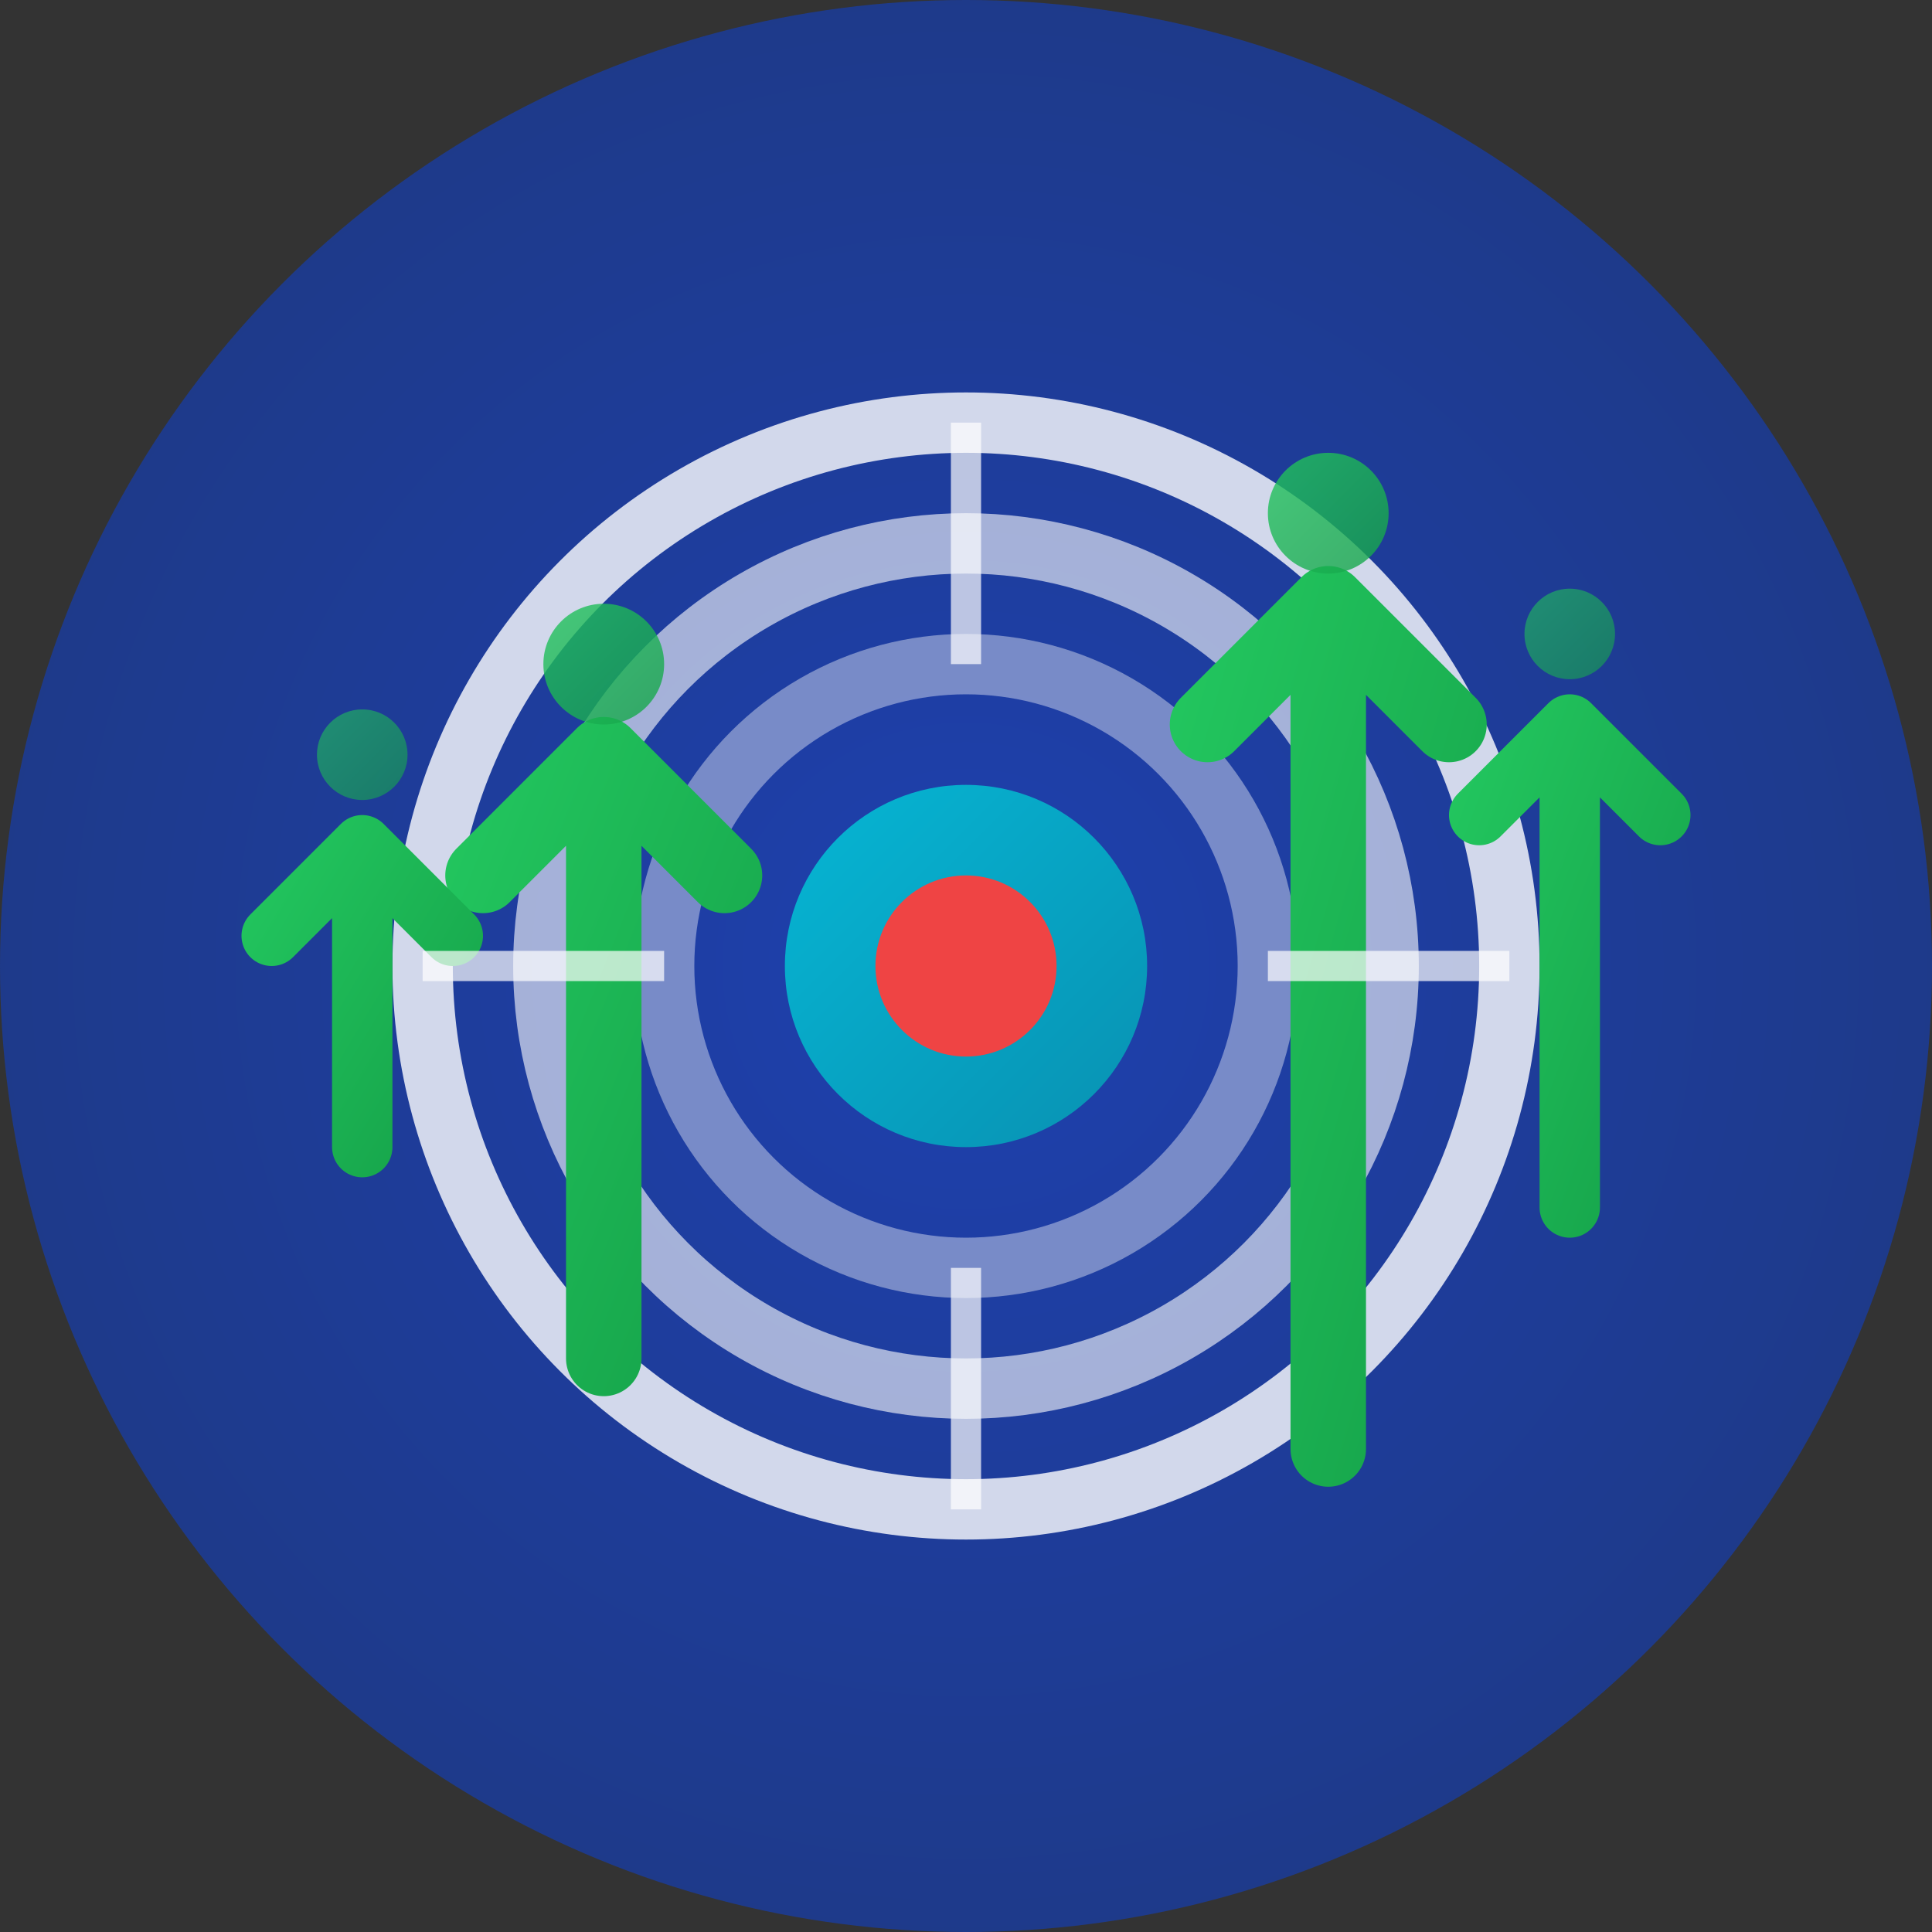 <?xml version="1.0" encoding="UTF-8"?>
<svg xmlns="http://www.w3.org/2000/svg" viewBox="0 0 64 64" width="64" height="64">
  <rect x="0" y="0" width="64" height="64" fill="#333333" stroke="none"/>
  <defs>
    <linearGradient id="targetGrad" x1="0%" y1="0%" x2="100%" y2="100%">
      <stop offset="0%" style="stop-color:#06B6D4;stop-opacity:1"></stop>
      <stop offset="100%" style="stop-color:#0891B2;stop-opacity:1"></stop>
    </linearGradient>
    <linearGradient id="arrowGrad" x1="0%" y1="0%" x2="100%" y2="100%">
      <stop offset="0%" style="stop-color:#22C55E;stop-opacity:1"></stop>
      <stop offset="100%" style="stop-color:#16A34A;stop-opacity:1"></stop>
    </linearGradient>
    <radialGradient id="bgGrad" cx="50%" cy="50%" r="50%">
      <stop offset="0%" style="stop-color:#1E40AF;stop-opacity:1"></stop>
      <stop offset="100%" style="stop-color:#1E3A8A;stop-opacity:1"></stop>
    </radialGradient>
  </defs>
  <circle cx="32" cy="32" r="32" fill="url(#bgGrad)"></circle>
  <circle cx="32" cy="32" r="18" fill="none" stroke="white" stroke-width="2" opacity="0.8"></circle>
  <circle cx="32" cy="32" r="14" fill="none" stroke="white" stroke-width="2" opacity="0.6"></circle>
  <circle cx="32" cy="32" r="10" fill="none" stroke="white" stroke-width="2" opacity="0.4"></circle>
  <circle cx="32" cy="32" r="6" fill="url(#targetGrad)"></circle>
  <circle cx="32" cy="32" r="3" fill="#EF4444"></circle>
  <path d="M 20 45 L 20 25 L 16 29 M 20 25 L 24 29" stroke="url(#arrowGrad)" stroke-width="2.5" fill="none" stroke-linecap="round" stroke-linejoin="round"></path>
  <path d="M 44 48 L 44 20 L 40 24 M 44 20 L 48 24" stroke="url(#arrowGrad)" stroke-width="2.5" fill="none" stroke-linecap="round" stroke-linejoin="round"></path>
  <path d="M 12 38 L 12 28 L 9 31 M 12 28 L 15 31" stroke="url(#arrowGrad)" stroke-width="2" fill="none" stroke-linecap="round" stroke-linejoin="round"></path>
  <path d="M 52 40 L 52 24 L 49 27 M 52 24 L 55 27" stroke="url(#arrowGrad)" stroke-width="2" fill="none" stroke-linecap="round" stroke-linejoin="round"></path>
  <circle cx="20" cy="22" r="2" fill="url(#arrowGrad)" opacity="0.8"></circle>
  <circle cx="44" cy="17" r="2" fill="url(#arrowGrad)" opacity="0.8"></circle>
  <circle cx="12" cy="25" r="1.5" fill="url(#arrowGrad)" opacity="0.6"></circle>
  <circle cx="52" cy="21" r="1.5" fill="url(#arrowGrad)" opacity="0.6"></circle>
  <line x1="32" y1="14" x2="32" y2="22" stroke="white" stroke-width="1" opacity="0.7"></line>
  <line x1="32" y1="42" x2="32" y2="50" stroke="white" stroke-width="1" opacity="0.7"></line>
  <line x1="14" y1="32" x2="22" y2="32" stroke="white" stroke-width="1" opacity="0.7"></line>
  <line x1="42" y1="32" x2="50" y2="32" stroke="white" stroke-width="1" opacity="0.7"></line>
</svg>
